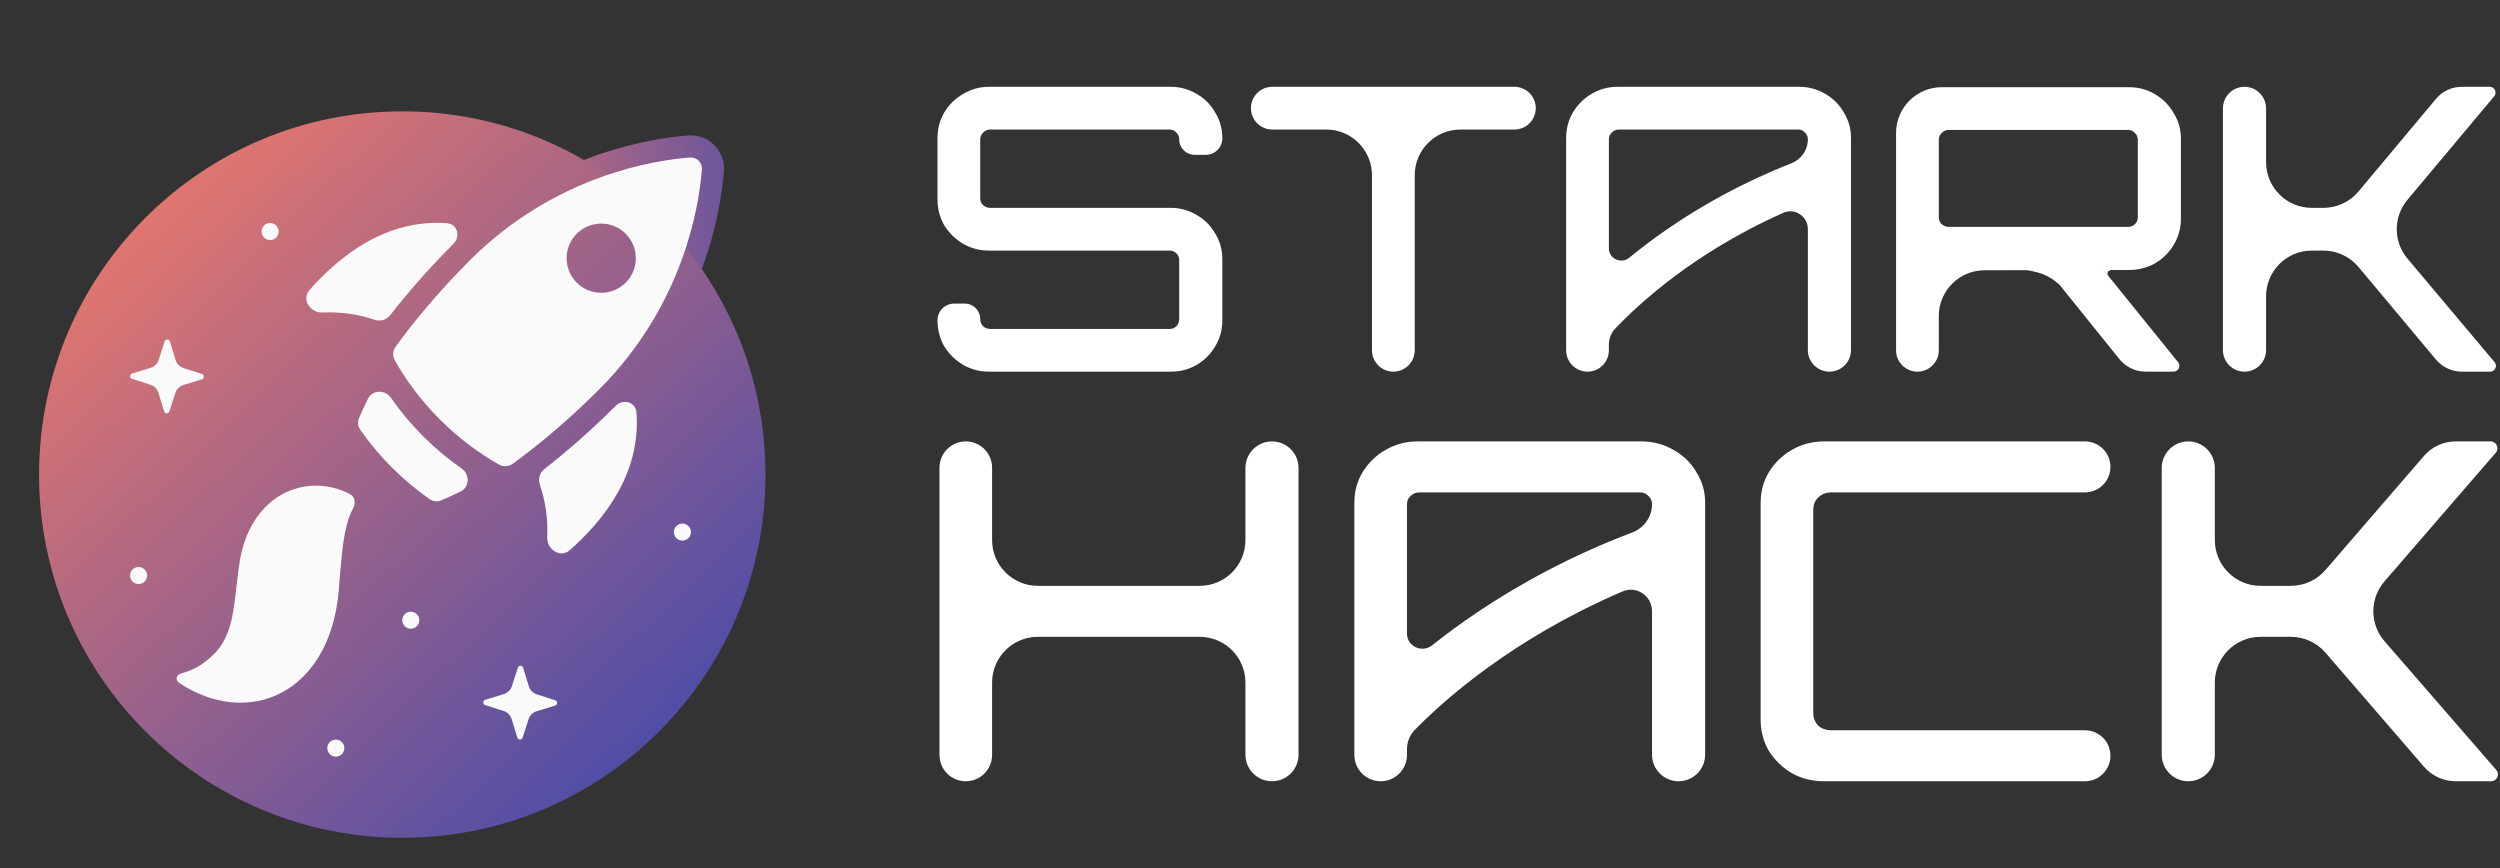 <svg width="576" height="200" viewBox="0 0 576 200" fill="none" xmlns="http://www.w3.org/2000/svg">
<rect x="0" y="0" width="576" height="200" fill="#333333" stroke="none"/>
<path d="M504.18 180C500.801 180 498.062 177.261 498.062 173.883V107.819C498.062 104.44 500.801 101.701 504.18 101.701V101.701C507.559 101.701 510.297 104.44 510.297 107.819V124.438C510.297 130.259 515.017 134.978 520.838 134.978H527.81C530.874 134.978 533.786 133.645 535.788 131.327L558.491 105.036C560.319 102.918 562.978 101.701 565.776 101.701H573.817C574.692 101.701 575.401 102.411 575.401 103.286V103.286C575.401 103.667 575.264 104.035 575.015 104.323L549.388 133.942C545.958 137.907 545.963 143.79 549.4 147.749L575.126 177.378C575.376 177.666 575.514 178.035 575.514 178.417V178.417C575.514 179.291 574.805 180 573.93 180H565.811C562.991 180 560.311 178.773 558.468 176.639L535.788 150.374C533.786 148.056 530.874 146.723 527.81 146.723H520.838C515.017 146.723 510.297 151.442 510.297 157.263V173.883C510.297 177.261 507.559 180 504.18 180V180Z" fill="white"/>
<path d="M420.245 180C417.551 180 415.081 179.384 412.836 178.151C410.666 176.846 408.908 175.143 407.561 173.04C406.288 170.865 405.652 168.473 405.652 165.863V115.838C405.652 113.229 406.288 110.872 407.561 108.77C408.908 106.595 410.666 104.891 412.836 103.659C415.081 102.354 417.551 101.701 420.245 101.701H480.374C483.617 101.701 486.246 104.33 486.246 107.574V107.574C486.246 110.817 483.617 113.446 480.374 113.446H421.928C420.731 113.446 419.721 113.845 418.898 114.642C418.149 115.367 417.775 116.31 417.775 117.47V164.232C417.775 165.391 418.149 166.37 418.898 167.168C419.721 167.893 420.731 168.255 421.928 168.255H480.374C483.617 168.255 486.246 170.884 486.246 174.128V174.128C486.246 177.371 483.617 180 480.374 180H420.245Z" fill="white"/>
<path d="M222.517 180C219.17 180 216.456 177.286 216.456 173.939V107.763C216.456 104.415 219.17 101.701 222.517 101.701V101.701C225.865 101.701 228.579 104.415 228.579 107.763V124.438C228.579 130.259 233.298 134.978 239.119 134.978H276.407C282.229 134.978 286.948 130.259 286.948 124.438V107.819C286.948 104.44 289.687 101.701 293.065 101.701V101.701C296.444 101.701 299.183 104.44 299.183 107.819V173.883C299.183 177.261 296.444 180 293.065 180V180C289.687 180 286.948 177.261 286.948 173.883V157.263C286.948 151.442 282.229 146.723 276.407 146.723H239.119C233.298 146.723 228.579 151.442 228.579 157.263V173.939C228.579 177.286 225.865 180 222.517 180V180Z" fill="white"/>
<path fill-rule="evenodd" clip-rule="evenodd" d="M312.045 115.838V173.939C312.045 177.286 314.759 180 318.106 180V180C321.454 180 324.168 177.286 324.168 173.939V172.67C324.168 170.985 324.795 169.356 325.974 168.152V168.152C328.52 165.553 332.392 161.889 337.601 157.75C344.245 152.473 353.048 146.437 364.034 140.85C367.129 139.277 370.396 137.74 373.837 136.265C377.09 134.871 380.628 137.312 380.628 140.85V140.85V173.882C380.628 177.261 383.367 180 386.746 180V180C390.125 180 392.863 177.261 392.863 173.882V115.838C392.863 113.228 392.19 110.872 390.843 108.77C389.571 106.595 387.812 104.891 385.567 103.659C383.322 102.354 380.853 101.701 378.159 101.701H326.637C323.943 101.701 321.474 102.354 319.229 103.659C317.059 104.891 315.3 106.595 313.953 108.77C312.681 110.872 312.045 113.228 312.045 115.838ZM376.063 122.683C378.783 121.652 380.628 119.074 380.628 116.165V116.165C380.628 115.44 380.366 114.823 379.843 114.316C379.319 113.736 378.683 113.446 377.934 113.446H326.974C326.226 113.446 325.552 113.736 324.953 114.316C324.43 114.823 324.168 115.44 324.168 116.165V140.85V145.995C324.168 148.921 327.646 150.514 329.937 148.694V148.694C333.084 146.195 336.669 143.544 340.697 140.85C350.078 134.576 361.856 128.067 376.063 122.683Z" fill="white"/>
<path d="M517.132 85.629C514.388 85.629 512.164 83.405 512.164 80.661V24.968C512.164 22.224 514.388 20 517.132 20V20C519.875 20 522.1 22.224 522.1 24.968V37.352C522.1 43.173 526.819 47.892 532.64 47.892H535.314C538.435 47.892 541.396 46.509 543.399 44.115L561.245 22.783C562.721 21.019 564.902 20 567.202 20H573.631C574.369 20 574.967 20.599 574.967 21.337V21.337C574.967 21.651 574.857 21.955 574.655 22.196L554.675 46.032C551.387 49.954 551.392 55.671 554.687 59.588L574.745 83.433C574.948 83.674 575.059 83.978 575.059 84.293V84.293C575.059 85.031 574.46 85.629 573.723 85.629H567.231C564.913 85.629 562.714 84.602 561.227 82.824L543.399 61.514C541.396 59.12 538.435 57.737 535.314 57.737H532.64C526.819 57.737 522.1 62.456 522.1 68.277V80.661C522.1 83.405 519.875 85.629 517.132 85.629V85.629Z" fill="white"/>
<path d="M494.353 85.629C492.002 85.629 489.777 84.564 488.303 82.733L470.84 61.047C468.202 57.771 470.534 52.899 474.74 52.899V52.899C476.252 52.899 477.683 53.582 478.634 54.758L501.82 83.436C502.014 83.675 502.12 83.974 502.12 84.282V84.282C502.12 85.026 501.517 85.629 500.773 85.629H494.353ZM441.778 85.629C439.059 85.629 436.855 83.425 436.855 80.707V30.631C436.855 24.81 441.575 20.091 447.396 20.091H490.544C492.731 20.091 494.737 20.638 496.56 21.732C498.383 22.826 499.811 24.284 500.844 26.107C501.938 27.869 502.484 29.814 502.484 31.941V50.353C502.484 52.541 501.938 54.546 500.844 56.369C499.811 58.132 498.383 59.56 496.56 60.653C494.737 61.687 492.731 62.203 490.544 62.203L457.218 62.272C451.406 62.284 446.7 67 446.7 72.813V80.707C446.7 83.425 444.496 85.629 441.778 85.629V85.629ZM448.979 52.267H490.361C490.969 52.267 491.486 52.055 491.911 51.63C492.336 51.204 492.549 50.688 492.549 50.08V32.214C492.549 31.607 492.336 31.09 491.911 30.665C491.486 30.178 490.969 29.935 490.361 29.935H448.979C448.371 29.935 447.824 30.178 447.338 30.665C446.913 31.09 446.7 31.607 446.7 32.214V50.08C446.7 50.688 446.913 51.204 447.338 51.63C447.824 52.055 448.371 52.267 448.979 52.267Z" fill="white"/>
<path d="M474.523 65.621C472.15 63.557 470.661 62.917 467.124 62.25L472.352 62.062L474.523 65.621Z" fill="white"/>
<path d="M485.689 63.489C485.392 62.813 485.657 62.345 486.397 62.211L484.571 62.157L485.689 63.489Z" fill="white"/>
<path fill-rule="evenodd" clip-rule="evenodd" d="M360.84 31.85V80.707C360.84 83.425 363.044 85.629 365.762 85.629V85.629C368.48 85.629 370.684 83.425 370.684 80.707V79.453C370.684 78.06 371.192 76.71 372.151 75.699V75.699C374.218 73.52 377.363 70.449 381.593 66.98C386.988 62.557 394.137 57.497 403.059 52.815C405.526 51.52 408.13 50.253 410.869 49.038C413.567 47.84 416.533 49.863 416.533 52.815V52.815V80.661C416.533 83.405 418.758 85.629 421.501 85.629V85.629C424.245 85.629 426.469 83.405 426.469 80.661V31.85C426.469 29.662 425.922 27.687 424.828 25.925C423.795 24.102 422.367 22.674 420.544 21.641C418.721 20.547 416.716 20 414.528 20H372.69C370.502 20 368.497 20.547 366.674 21.641C364.911 22.674 363.483 24.102 362.389 25.925C361.356 27.687 360.84 29.662 360.84 31.85ZM412.721 37.629C414.996 36.737 416.533 34.566 416.533 32.123V32.123C416.533 31.515 416.321 30.999 415.895 30.574C415.47 30.087 414.953 29.844 414.346 29.844H372.963C372.355 29.844 371.808 30.087 371.322 30.574C370.897 30.999 370.684 31.515 370.684 32.123V52.815V57.242C370.684 59.62 373.531 60.897 375.369 59.389V59.389C377.924 57.294 380.837 55.072 384.108 52.815C391.702 47.572 401.232 42.133 412.721 37.629Z" fill="white"/>
<path d="M321.026 85.629C318.308 85.629 316.104 83.425 316.104 80.707V40.385C316.104 34.563 311.385 29.844 305.564 29.844H293.134C290.416 29.844 288.212 27.641 288.212 24.922V24.922C288.212 22.204 290.416 20 293.134 20H348.919C351.637 20 353.841 22.204 353.841 24.922V24.922C353.841 27.641 351.637 29.844 348.919 29.844H336.489C330.668 29.844 325.949 34.563 325.949 40.385V80.707C325.949 83.425 323.745 85.629 321.026 85.629V85.629Z" fill="white"/>
<path d="M227.85 85.629C225.723 85.629 223.748 85.112 221.925 84.079C220.102 82.986 218.643 81.558 217.55 79.795C216.517 77.972 216 75.967 216 73.779V73.779C216 71.665 217.714 69.951 219.828 69.951H222.289C224.253 69.951 225.844 71.543 225.844 73.506V73.506C225.844 74.114 226.057 74.66 226.482 75.147C226.969 75.572 227.515 75.785 228.123 75.785H269.506C270.114 75.785 270.63 75.572 271.055 75.147C271.481 74.66 271.694 74.114 271.694 73.506V60.016C271.694 59.347 271.481 58.8 271.055 58.375C270.63 57.949 270.114 57.737 269.506 57.737H227.85C225.723 57.737 223.748 57.22 221.925 56.187C220.102 55.093 218.643 53.665 217.55 51.903C216.517 50.08 216 48.075 216 45.887V31.85C216 29.662 216.517 27.687 217.55 25.925C218.643 24.102 220.102 22.674 221.925 21.641C223.748 20.547 225.723 20 227.85 20H269.779C271.906 20 273.881 20.547 275.704 21.641C277.527 22.674 278.955 24.102 279.988 25.925C281.082 27.687 281.629 29.662 281.629 31.85V31.85C281.629 33.964 279.915 35.678 277.801 35.678H275.248C273.285 35.678 271.694 34.087 271.694 32.123V32.123C271.694 31.515 271.481 30.999 271.055 30.574C270.63 30.087 270.114 29.844 269.506 29.844H228.123C227.515 29.844 226.969 30.087 226.482 30.574C226.057 30.999 225.844 31.515 225.844 32.123V45.614C225.844 46.282 226.057 46.829 226.482 47.254C226.969 47.68 227.515 47.892 228.123 47.892H269.779C271.906 47.892 273.881 48.439 275.704 49.533C277.527 50.566 278.955 51.994 279.988 53.817C281.082 55.579 281.629 57.554 281.629 59.742V73.779C281.629 75.967 281.082 77.972 279.988 79.795C278.955 81.558 277.527 82.986 275.704 84.079C273.881 85.112 271.906 85.629 269.779 85.629H227.85Z" fill="white"/>
<mask id="path-12-outside-1_2_675" maskUnits="userSpaceOnUse" x="78.208" y="13.66" width="106.066" height="106.066" fill="black">
<rect fill="white" x="78.208" y="13.66" width="106.066" height="106.066"/>
<path fill-rule="evenodd" clip-rule="evenodd" d="M90.941 82.978C90.395 82.001 90.481 80.799 91.138 79.894C95.868 73.369 101.649 66.586 108.274 59.961C127.863 40.372 150.907 36.901 158.923 36.289C160.546 36.165 161.838 37.456 161.714 39.08C161.102 47.096 157.631 70.14 138.042 89.728C131.417 96.354 124.634 102.134 118.109 106.865C117.204 107.521 116.002 107.607 115.026 107.061C110.285 104.413 105.634 100.921 101.357 96.644C97.081 92.368 93.589 87.718 90.941 82.978Z"/>
</mask>
<path fill-rule="evenodd" clip-rule="evenodd" d="M90.941 82.978C90.395 82.001 90.481 80.799 91.138 79.894C95.868 73.369 101.649 66.586 108.274 59.961C127.863 40.372 150.907 36.901 158.923 36.289C160.546 36.165 161.838 37.456 161.714 39.08C161.102 47.096 157.631 70.14 138.042 89.728C131.417 96.354 124.634 102.134 118.109 106.865C117.204 107.521 116.002 107.607 115.026 107.061C110.285 104.413 105.634 100.921 101.357 96.644C97.081 92.368 93.589 87.718 90.941 82.978Z" fill="url(#paint0_linear_2_675)"/>
<path d="M118.109 106.865L115.123 102.745L118.109 106.865ZM115.026 107.061L112.544 111.504L112.544 111.504L115.026 107.061ZM161.714 39.08L166.788 39.468L161.714 39.08ZM90.941 82.978L95.383 80.496L90.941 82.978ZM95.257 82.88C99.82 76.587 105.423 70.007 111.872 63.559L104.676 56.362C97.874 63.165 91.917 70.151 87.018 76.907L95.257 82.88ZM111.872 63.559C130.245 45.186 151.886 41.929 159.31 41.362L158.535 31.215C149.928 31.872 125.481 35.558 104.676 56.362L111.872 63.559ZM156.64 38.693C156.073 46.117 152.817 67.757 134.444 86.13L141.64 93.326C162.445 72.522 166.13 48.075 166.788 39.468L156.64 38.693ZM134.444 86.13C127.995 92.579 121.416 98.182 115.123 102.745L121.096 110.984C127.852 106.086 134.838 100.129 141.64 93.326L134.444 86.13ZM117.507 102.619C113.187 100.206 108.91 97.001 104.955 93.046L97.759 100.243C102.358 104.841 107.382 108.62 112.544 111.504L117.507 102.619ZM104.955 93.046C101.001 89.092 97.796 84.815 95.383 80.496L86.499 85.459C89.382 90.62 93.161 95.644 97.759 100.243L104.955 93.046ZM115.123 102.745C115.776 102.271 116.706 102.171 117.507 102.619L112.544 111.504C115.299 113.042 118.631 112.771 121.096 110.984L115.123 102.745ZM159.31 41.362C158.635 41.414 157.91 41.161 157.376 40.627C156.841 40.092 156.589 39.367 156.64 38.693L166.788 39.468C167.149 34.734 163.268 30.853 158.535 31.215L159.31 41.362ZM87.018 76.907C85.231 79.372 84.96 82.704 86.499 85.459L95.383 80.496C95.831 81.297 95.731 82.227 95.257 82.88L87.018 76.907Z" fill="url(#paint1_linear_2_675)" mask="url(#path-12-outside-1_2_675)"/>
<circle cx="92.686" cy="109.341" r="83.686" fill="url(#paint2_linear_2_675)"/>
<path fill-rule="evenodd" clip-rule="evenodd" d="M81.358 117.119C81.93 116.004 81.86 114.543 80.766 113.931C78.53 112.68 75.944 111.996 73.16 111.893C69.559 111.766 65.396 113.044 62.17 115.866C60.572 117.253 59.215 118.929 58.201 120.705C57.191 122.472 56.444 124.33 55.925 126.159C55.668 127.076 55.479 127.985 55.296 128.896L54.932 131.449L54.437 135.507C54.401 135.812 54.366 136.119 54.33 136.429L54.33 136.43C53.758 141.405 53.126 146.902 49.298 150.698C46.187 153.784 43.874 154.514 41.521 155.256V155.256C40.603 155.545 40.401 156.696 41.188 157.25C43.218 158.68 45.43 159.776 47.819 160.608C50.889 161.629 54.315 162.197 58.025 161.729C61.708 161.314 65.671 159.64 68.726 156.95C71.807 154.281 73.923 150.921 75.31 147.647C76.693 144.35 77.455 141.064 77.855 137.875C77.965 136.994 78.013 136.509 78.072 135.836L78.206 133.925C78.284 133.31 78.329 132.674 78.375 132.04L78.375 132.039L78.375 132.039C78.42 131.412 78.465 130.785 78.54 130.183L78.576 129.802C78.796 127.442 79.015 125.095 79.486 122.768C79.732 121.528 80.039 120.3 80.5 119.024C80.735 118.396 81.01 117.755 81.358 117.119V117.119Z" fill="#FAFAFA"/>
<path fill-rule="evenodd" clip-rule="evenodd" d="M89.884 72.638C89.039 73.724 87.577 74.105 86.275 73.662C82.645 72.426 78.659 71.798 74.289 72.006C71.505 72.138 69.433 68.958 71.272 66.864C78.161 59.022 89.019 50.35 103.03 51.441C105.395 51.624 106.16 54.492 104.483 56.169V56.169C99.042 61.61 94.139 67.17 89.884 72.638ZM125.403 108.087C124.315 108.934 123.935 110.401 124.384 111.706C125.642 115.362 126.284 119.381 126.074 123.791C125.942 126.575 129.122 128.647 131.216 126.808C139.077 119.903 147.77 109.01 146.632 94.951C146.438 92.568 143.524 91.828 141.833 93.519V93.519C136.405 98.947 130.859 103.839 125.403 108.087Z" fill="#FAFAFA"/>
<path fill-rule="evenodd" clip-rule="evenodd" d="M90.942 82.978C90.397 82.001 90.482 80.8 91.139 79.894C95.869 73.369 101.65 66.586 108.275 59.961C127.864 40.372 150.908 36.901 158.924 36.289C160.547 36.165 161.839 37.456 161.715 39.08C161.103 47.096 157.632 70.14 138.043 89.729C131.418 96.354 124.635 102.134 118.11 106.865C117.205 107.521 116.003 107.607 115.027 107.062C110.286 104.413 105.635 100.922 101.358 96.645C97.082 92.368 93.59 87.718 90.942 82.978ZM83.021 99.046C82.466 98.251 82.354 97.229 82.727 96.333C83.333 94.879 84.027 93.376 84.804 91.832C85.846 89.764 88.758 89.757 90.076 91.66C92.195 94.72 94.672 97.7 97.489 100.517C100.306 103.334 103.285 105.81 106.346 107.929C108.249 109.247 108.241 112.16 106.174 113.202C104.63 113.979 103.128 114.672 101.673 115.278C100.778 115.651 99.755 115.54 98.96 114.985C95.968 112.896 93.055 110.464 90.297 107.707C87.54 104.95 85.11 102.038 83.021 99.046ZM132.884 65.12C135.997 68.233 141.045 68.233 144.158 65.12C147.271 62.007 147.271 56.959 144.158 53.846C141.045 50.732 135.997 50.732 132.884 53.846C129.771 56.959 129.771 62.007 132.884 65.12Z" fill="#FAFAFA"/>
<path fill-rule="evenodd" clip-rule="evenodd" d="M39.021 94.792L40.404 90.522C40.685 89.653 41.37 88.977 42.242 88.711L46.534 87.391C47.128 87.209 47.132 86.371 46.543 86.18L42.271 84.798C41.404 84.517 40.728 83.831 40.46 82.96L39.142 78.668C38.96 78.076 38.122 78.069 37.931 78.66L36.549 82.931C36.268 83.798 35.582 84.474 34.711 84.742L30.419 86.06C29.825 86.243 29.818 87.079 30.409 87.27L34.681 88.653C35.548 88.934 36.224 89.621 36.493 90.493L37.811 94.783C37.992 95.377 38.83 95.383 39.021 94.792Z" fill="#FAFAFA"/>
<path fill-rule="evenodd" clip-rule="evenodd" d="M120.405 169.96L121.787 165.69C122.068 164.821 122.754 164.145 123.626 163.879L127.917 162.559C128.511 162.378 128.516 161.539 127.927 161.348L123.655 159.966C122.788 159.685 122.112 159 121.844 158.128L120.525 153.836C120.344 153.244 119.506 153.237 119.315 153.828L117.933 158.099C117.652 158.966 116.966 159.642 116.094 159.91L111.803 161.228C111.209 161.411 111.202 162.248 111.793 162.439L116.065 163.821C116.932 164.102 117.608 164.789 117.876 165.661L119.195 169.951C119.376 170.545 120.214 170.551 120.405 169.96Z" fill="#FAFAFA"/>
<path fill-rule="evenodd" clip-rule="evenodd" d="M92.686 142.9C92.686 143.986 93.566 144.866 94.651 144.866C95.737 144.866 96.616 143.986 96.616 142.9C96.616 141.815 95.737 140.934 94.651 140.934C93.566 140.934 92.686 141.815 92.686 142.9Z" fill="#FAFAFA"/>
<path fill-rule="evenodd" clip-rule="evenodd" d="M155.266 122.592C155.266 123.677 156.146 124.558 157.232 124.558C158.317 124.558 159.196 123.677 159.196 122.592C159.196 121.506 158.317 120.626 157.232 120.626C156.146 120.626 155.266 121.506 155.266 122.592Z" fill="#FAFAFA"/>
<path fill-rule="evenodd" clip-rule="evenodd" d="M75.411 172.367C75.411 173.453 76.292 174.333 77.377 174.333C78.463 174.333 79.342 173.453 79.342 172.367C79.342 171.282 78.463 170.401 77.377 170.401C76.292 170.401 75.411 171.282 75.411 172.367Z" fill="#FAFAFA"/>
<path fill-rule="evenodd" clip-rule="evenodd" d="M60.266 53.348C60.266 54.433 61.146 55.313 62.231 55.313C63.317 55.313 64.196 54.433 64.196 53.348C64.196 52.262 63.317 51.382 62.231 51.382C61.146 51.382 60.266 52.262 60.266 53.348Z" fill="#FAFAFA"/>
<path fill-rule="evenodd" clip-rule="evenodd" d="M29.97 132.603C29.97 133.689 30.85 134.569 31.936 134.569C33.021 134.569 33.9 133.689 33.9 132.603C33.9 131.518 33.021 130.637 31.936 130.637C30.85 130.637 29.97 131.518 29.97 132.603Z" fill="#FAFAFA"/>
<defs>
<linearGradient id="paint0_linear_2_675" x1="114.27" y1="113.501" x2="93.026" y2="45.877" gradientUnits="userSpaceOnUse">
<stop stop-color="#2F44B3"/>
<stop offset="1" stop-color="#EC796B"/>
</linearGradient>
<linearGradient id="paint1_linear_2_675" x1="201.29" y1="77.961" x2="97.905" y2="78.22" gradientUnits="userSpaceOnUse">
<stop stop-color="#2F44B3"/>
<stop offset="1" stop-color="#EC796B"/>
</linearGradient>
<linearGradient id="paint2_linear_2_675" x1="176.372" y1="198.564" x2="24.455" y2="39.778" gradientUnits="userSpaceOnUse">
<stop stop-color="#2F44B3"/>
<stop offset="1" stop-color="#EC796B"/>
</linearGradient>
</defs>
</svg>
